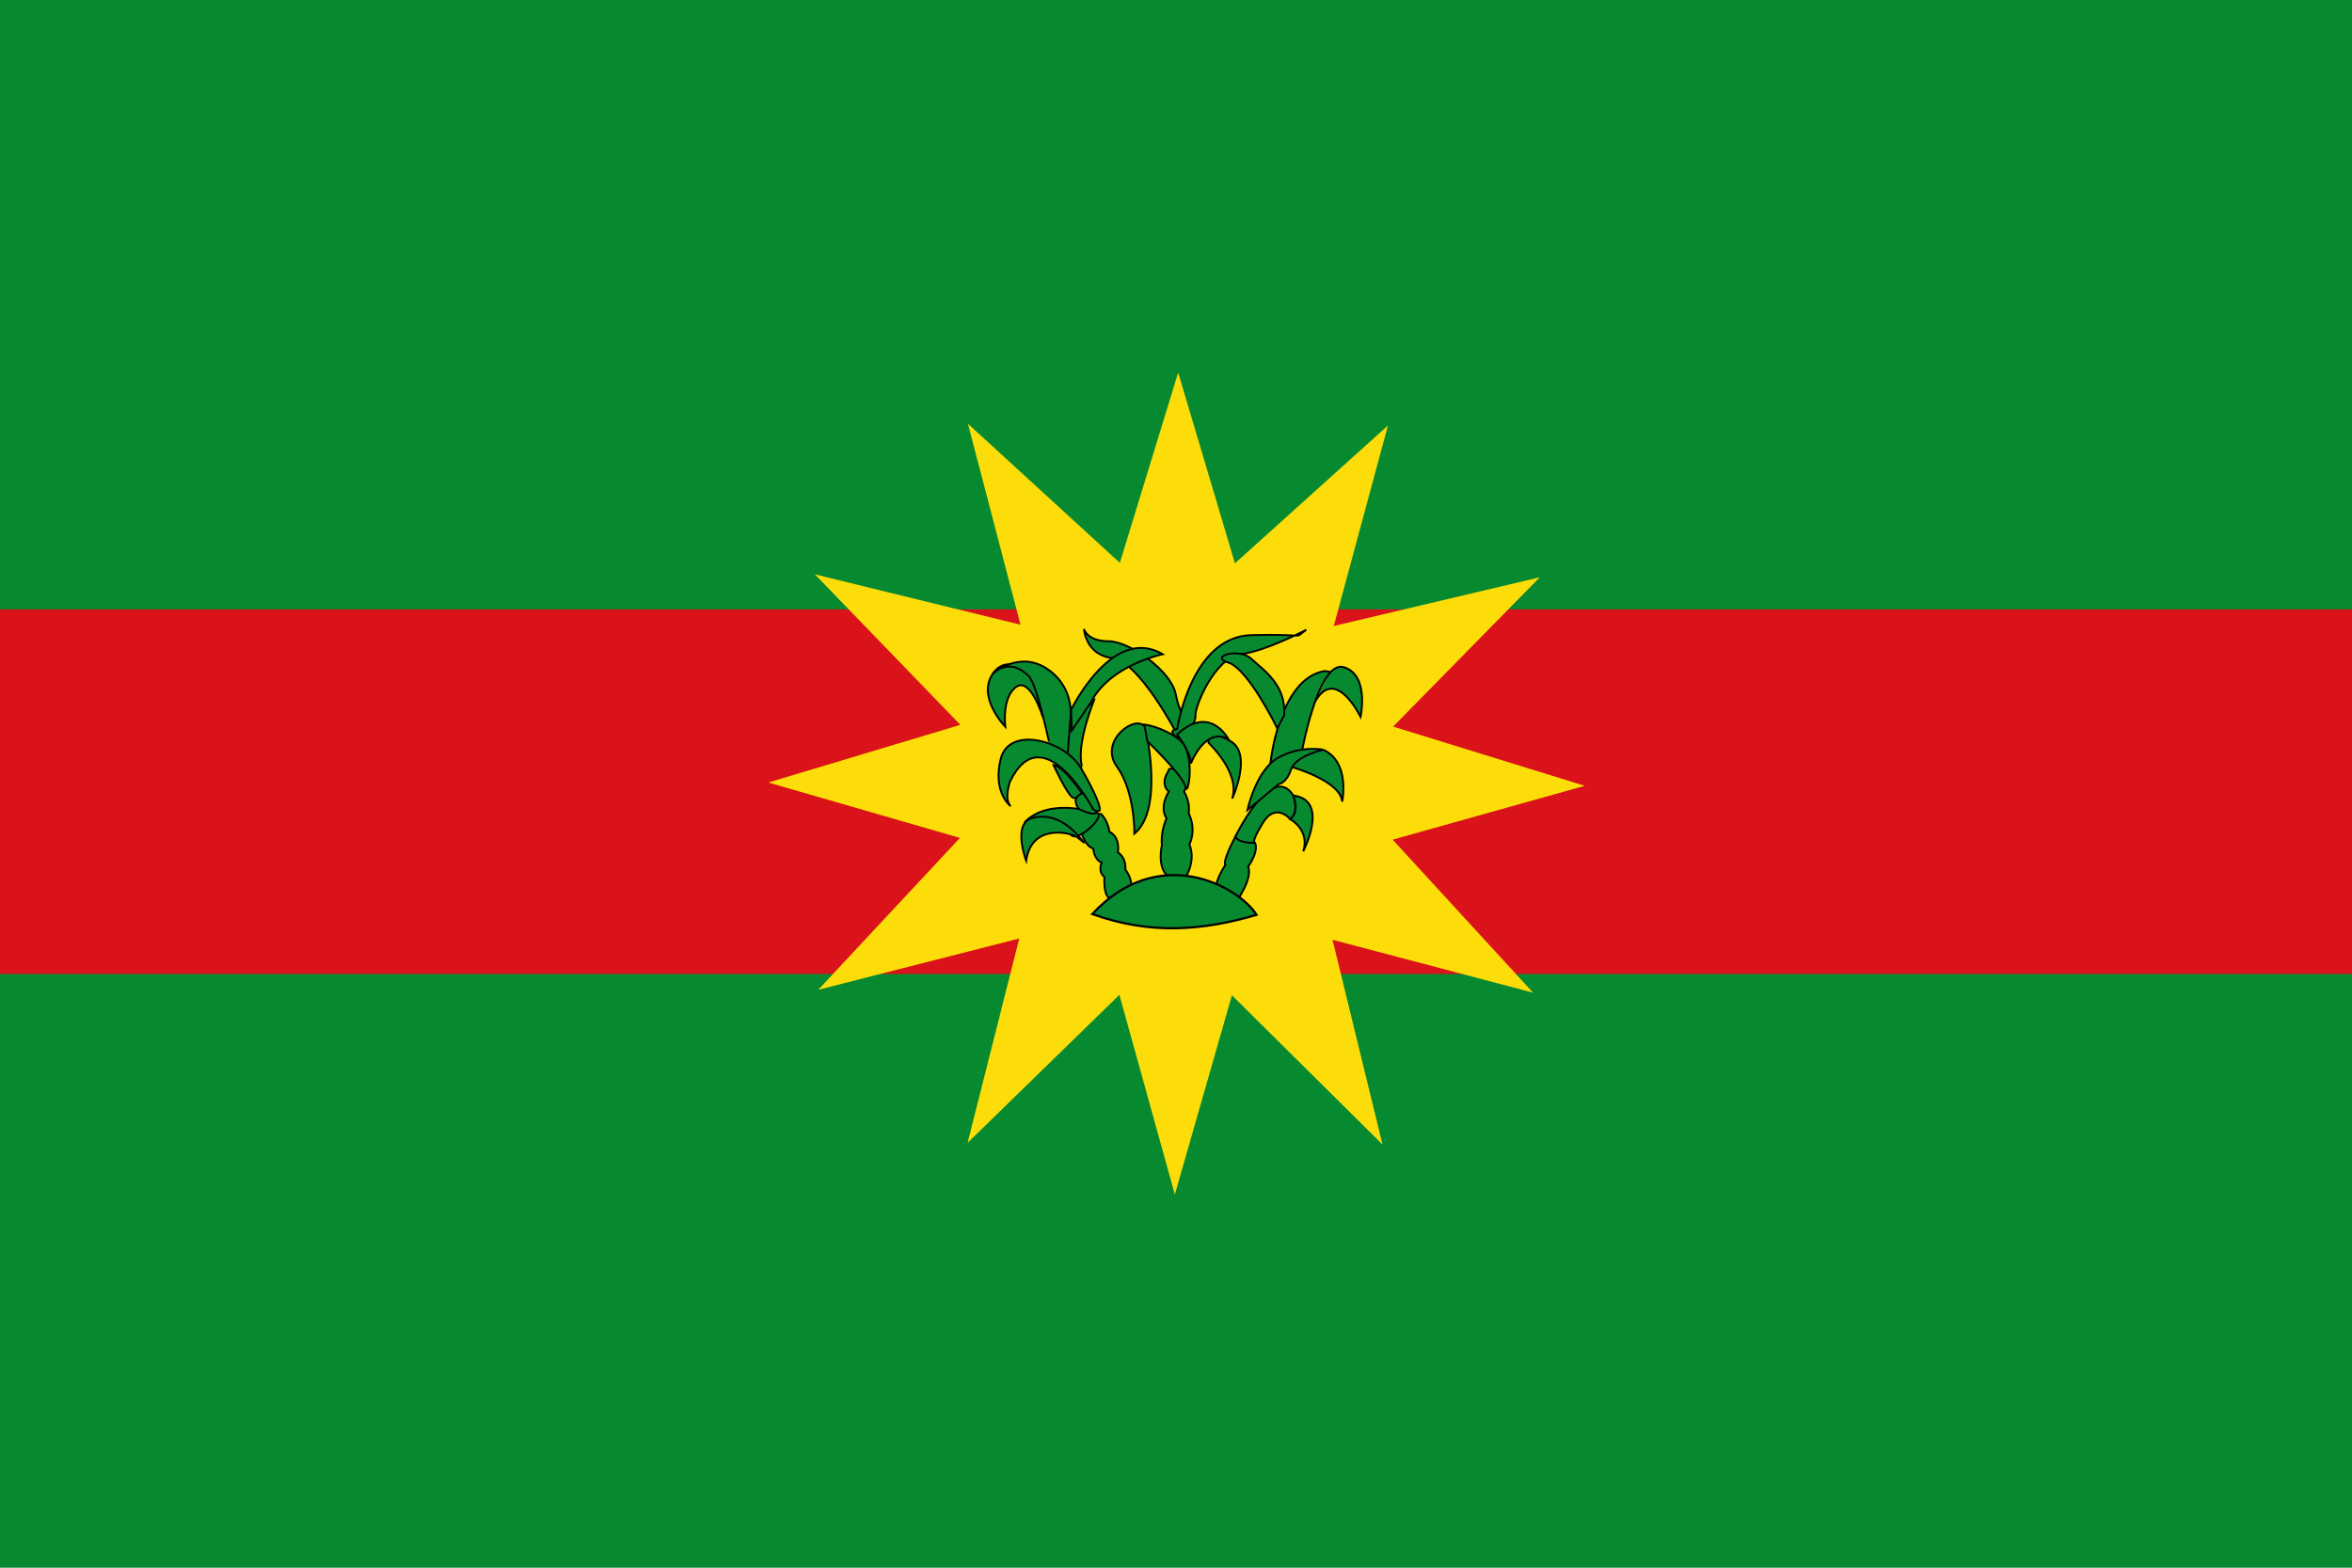 <?xml version="1.0" encoding="UTF-8" standalone="no"?>
<!-- Created with Inkscape (http://www.inkscape.org/) -->
<svg
   xmlns:dc="http://purl.org/dc/elements/1.1/"
   xmlns:cc="http://creativecommons.org/ns#"
   xmlns:rdf="http://www.w3.org/1999/02/22-rdf-syntax-ns#"
   xmlns:svg="http://www.w3.org/2000/svg"
   xmlns="http://www.w3.org/2000/svg"
   xmlns:sodipodi="http://sodipodi.sourceforge.net/DTD/sodipodi-0.dtd"
   xmlns:inkscape="http://www.inkscape.org/namespaces/inkscape"
   width="750"
   height="500"
   id="svg2"
   version="1.1"
   inkscape:version="0.46"
   sodipodi:docname="Flag_of_Chipatá_(Santander).svg"
   sodipodi:version="0.32"
   inkscape:output_extension="org.inkscape.output.svg.inkscape">
  <defs
     id="defs4" />
  <sodipodi:namedview
     id="base"
     pagecolor="#ffffff"
     bordercolor="#666666"
     borderopacity="1.0"
     inkscape:pageopacity="0.0"
     inkscape:pageshadow="2"
     inkscape:zoom="1.014"
     inkscape:cx="375"
     inkscape:cy="250"
     inkscape:document-units="px"
     inkscape:current-layer="layer1"
     showgrid="false"
     inkscape:window-width="1024"
     inkscape:window-height="712"
     inkscape:window-x="-4"
     inkscape:window-y="-4"
     inkscape:window-maximized="1" />
  <g
     inkscape:label="Capa 1"
     inkscape:groupmode="layer"
     id="layer1"
     transform="translate(0,-552.362)">
    <rect
       style="fill:#078930;fill-opacity:1;stroke:none"
       id="rect2816"
       width="750.986"
       height="501.724"
       x="0"
       y="552.362"
       rx="8.8934627e-16"
       ry="1.7824813e-15" />
    <rect
       style="fill:#da121a;fill-opacity:1;stroke:none"
       id="rect2818"
       width="750"
       height="116.301"
       x="0"
       y="746.712"
       rx="8.8817842e-16"
       ry="8.2636894e-16" />
    <path
       id="path2439"
       style="fill:#fcdd09;fill-rule:evenodd;stroke:none;stroke-width:0.941px;stroke-linecap:butt;stroke-linejoin:miter;stroke-opacity:1;fill-opacity:1"
       d="M 374.631,933.336 L 392.828,869.794 L 440.854,917.396 L 424.91,852.095 L 488.863,868.966 L 444.083,820.162 L 505.337,802.986 L 444.229,784.1 L 491.019,736.476 L 425.314,752.013 L 442.591,688.062 L 393.79,732.031 L 375.69,671.179 L 357.1,731.883 L 308.655,687.521 L 325.415,751.609 L 259.838,735.542 L 306.242,783.543 L 244.983,801.934 L 306.096,819.604 L 260.923,868.045 L 325.011,851.691 L 308.539,916.861 L 356.948,869.649 L 374.631,933.336 z"
       sodipodi:nodetypes="ccccccccccccccccccccccccc" />
    <g
       id="g3230"
       transform="matrix(1.551,0,0,1.551,86.207,434.595)"
       style="stroke:#000000;stroke-width:0.387;stroke-miterlimit:4;stroke-dasharray:none;stroke-opacity:1;fill:#078930;fill-opacity:1">
      <path
         d=""
         id="path783"
         style="fill:#078930;stroke:#000000;stroke-width:0.387;stroke-miterlimit:4;stroke-dasharray:none;stroke-opacity:1;fill-opacity:1" />
      <path
         d=""
         id="path1607"
         style="fill:#078930;stroke:#000000;stroke-width:0.387;stroke-miterlimit:4;stroke-dasharray:none;stroke-opacity:1;fill-opacity:1" />
      <path
         d=""
         id="path1609"
         style="stroke:#000000;stroke-width:0.387;stroke-miterlimit:4;stroke-dasharray:none;stroke-opacity:1;fill:#078930;fill-opacity:1" />
      <path
         d=""
         id="path1613"
         style="fill:#078930;stroke:#000000;stroke-width:0.387;stroke-miterlimit:4;stroke-dasharray:none;stroke-opacity:1;fill-opacity:1" />
      <path
         d=""
         id="path1737"
         style="fill:#078930;stroke:#000000;stroke-width:0.387;stroke-miterlimit:4;stroke-dasharray:none;stroke-opacity:1;fill-opacity:1" />
      <path
         d=""
         id="path1739"
         style="stroke:#000000;stroke-width:0.387;stroke-miterlimit:4;stroke-dasharray:none;stroke-opacity:1;fill:#078930;fill-opacity:1" />
      <path
         d=""
         id="path1741"
         style="fill:#078930;stroke:#000000;stroke-width:0.387;stroke-miterlimit:4;stroke-dasharray:none;stroke-opacity:1;fill-opacity:1" />
      <g
         id="g4585"
         style="stroke:#000000;stroke-width:0.387;stroke-miterlimit:4;stroke-dasharray:none;stroke-opacity:1;fill:#078930;fill-opacity:1">
        <path
           style="fill:#078930;stroke:#000000;stroke-width:0.387;stroke-miterlimit:4;stroke-dasharray:none;stroke-opacity:1;fill-opacity:1"
           inkscape:connector-curvature="0"
           id="path1745"
           d="M 192.88,228.68 C 192.88,228.68 199.475,234.805 197.751,240.145 C 197.751,240.145 201.99,231.035 197.438,228.364 C 192.88,225.695 192.724,227.741 192.88,228.68 L 192.88,228.68 z" />
        <g
           transform="translate(23.989,-1.216)"
           id="g1749"
           style="stroke:#000000;stroke-width:0.387;stroke-miterlimit:4;stroke-dasharray:none;stroke-opacity:1;fill:#078930;fill-opacity:1">
          <path
             style="fill:#078930;stroke:#000000;stroke-width:0.387;stroke-miterlimit:4;stroke-dasharray:none;stroke-opacity:1;fill-opacity:1"
             inkscape:connector-curvature="0"
             id="path1751"
             d="M 160.566,235.861 C 160.566,235.861 158.841,238.222 160.723,239.949 C 160.723,239.949 158.683,242.928 160.256,245.445 C 160.256,245.445 158.997,248.114 159.312,250.942 C 159.312,250.942 158.211,255.338 160.566,257.383 C 160.566,257.383 163.081,258.64 164.182,257.54 C 164.182,257.54 166.379,254.243 164.964,250.783 C 164.964,250.783 166.535,247.958 164.808,244.345 C 164.808,244.345 165.28,242.303 163.866,239.95 C 163.866,239.95 164.808,238.377 164.021,237.122 C 164.021,237.122 160.882,233.821 160.566,235.861 L 160.566,235.861 z" />
          <path
             style="fill:#078930;stroke:#000000;stroke-width:0.387;stroke-miterlimit:4;stroke-dasharray:none;stroke-opacity:1;fill-opacity:1"
             inkscape:connector-curvature="0"
             id="path1761"
             d="M 162.452,228.168 C 162.452,228.168 154.6,213.093 149.102,212.461 C 143.604,211.832 143.292,206.494 143.292,206.494 C 143.292,206.494 143.919,209.007 148.318,209.007 C 152.716,209.007 161.198,215.131 162.139,219.843 C 163.08,224.554 164.025,223.928 164.025,223.928 L 162.452,228.168 L 162.452,228.168 z" />
          <path
             style="fill:#078930;stroke:#000000;stroke-width:0.387;stroke-miterlimit:4;stroke-dasharray:none;stroke-opacity:1;fill-opacity:1"
             inkscape:connector-curvature="0"
             id="path1765"
             d="M 162.452,227.07 C 162.452,227.07 165.28,208.066 177.69,207.75 C 190.094,207.434 186.014,208.692 188.996,206.649 C 188.996,206.649 180.675,211.05 175.489,211.676 C 170.308,212.304 166.066,222.353 166.223,224.242 C 166.379,226.125 163.397,229.739 161.983,228.484 C 160.569,227.227 162.452,227.07 162.452,227.07 z" />
          <path
             style="fill:#078930;stroke:#000000;stroke-width:0.387;stroke-miterlimit:4;stroke-dasharray:none;stroke-opacity:1;fill-opacity:1"
             inkscape:connector-curvature="0"
             id="path1769"
             d="M 165.28,234.137 C 165.28,234.137 168.106,226.598 172.976,229.113 C 172.976,229.113 169.204,221.885 162.452,228.168 C 162.452,228.168 165.437,232.251 165.28,234.137 z" />
          <path
             style="fill:#078930;stroke:#000000;stroke-width:0.387;stroke-miterlimit:4;stroke-dasharray:none;stroke-opacity:1;fill-opacity:1"
             inkscape:connector-curvature="0"
             id="path1773"
             d="M 155.855,226.595 C 155.855,226.595 159.94,243.403 153.656,248.584 C 153.656,248.584 153.812,239.95 150.043,234.766 C 146.276,229.58 153.812,223.93 155.855,226.595 z" />
          <path
             style="fill:#078930;stroke:#000000;stroke-width:0.387;stroke-miterlimit:4;stroke-dasharray:none;stroke-opacity:1;fill-opacity:1"
             inkscape:connector-curvature="0"
             id="path1777"
             d="M 156.326,229.58 C 156.326,229.58 163.71,236.65 164.182,239.005 C 164.654,241.361 166.379,231.938 162.925,229.27 C 159.469,226.596 155.7,226.126 155.7,226.126 L 156.326,229.58 L 156.326,229.58 z" />
        </g>
        <path
           style="fill:#078930;stroke:#000000;stroke-width:0.387;stroke-miterlimit:4;stroke-dasharray:none;stroke-opacity:1;fill-opacity:1"
           inkscape:connector-curvature="0"
           id="path1781"
           d="M 166.696,246.893 C 166.696,246.893 167.365,249.86 169.186,250.434 C 169.186,250.434 169.28,252.639 170.909,253.308 C 170.909,253.308 170.045,255.128 171.485,256.275 C 171.485,256.275 171.195,259.914 172.537,260.682 C 172.537,260.682 175.796,260.491 176.941,259.532 C 176.941,259.532 177.613,257.142 175.796,254.743 C 175.796,254.743 176.08,252.445 174.26,251.202 C 174.26,251.202 174.835,248.134 172.536,246.987 C 172.536,246.987 172.155,244.495 170.716,243.252 C 170.717,243.251 167.941,247.177 166.696,246.893 L 166.696,246.893 z" />
        <path
           style="fill:#078930;stroke:#000000;stroke-width:0.387;stroke-miterlimit:4;stroke-dasharray:none;stroke-opacity:1;fill-opacity:1"
           inkscape:connector-curvature="0"
           id="path1791"
           d="M 170.335,243.251 C 170.335,243.251 160.663,239.708 155.3,244.784 C 155.3,244.784 163.534,245.934 164.589,247.562 C 165.642,249.187 170.716,244.882 170.335,243.251 L 170.335,243.251 z" />
        <path
           style="fill:#078930;stroke:#000000;stroke-width:0.387;stroke-miterlimit:4;stroke-dasharray:none;stroke-opacity:1;fill-opacity:1"
           inkscape:connector-curvature="0"
           id="path1795"
           d="M 167.364,249.283 C 167.364,249.283 166.599,248.614 165.642,247.942 C 164.684,247.273 156.545,245.07 155.393,252.922 C 155.393,252.922 152.423,245.166 156.733,244.111 C 161.046,243.056 164.493,245.548 167.364,249.283" />
        <path
           style="fill:#078930;stroke:#000000;stroke-width:0.387;stroke-miterlimit:4;stroke-dasharray:none;stroke-opacity:1;fill-opacity:1"
           inkscape:connector-curvature="0"
           id="path1799"
           d="M 160.999,233.234 C 160.999,233.234 163.98,239.672 165.082,239.991 C 166.181,240.301 166.965,239.206 166.965,239.206 C 166.965,239.206 163.04,233.394 160.999,233.234 z" />
        <path
           style="fill:#078930;stroke:#000000;stroke-width:0.387;stroke-miterlimit:4;stroke-dasharray:none;stroke-opacity:1;fill-opacity:1"
           inkscape:connector-curvature="0"
           id="path1803"
           d="M 158.8,223.34 C 158.8,223.34 156.285,215.017 153.303,217.215 C 150.319,219.414 151.104,225.38 151.104,225.38 C 151.104,225.38 145.135,219.258 148.589,214.387 C 152.049,209.519 158.8,214.859 158.8,223.34 z" />
        <path
           style="fill:#078930;stroke:#000000;stroke-width:0.387;stroke-miterlimit:4;stroke-dasharray:none;stroke-opacity:1;fill-opacity:1"
           inkscape:connector-curvature="0"
           id="path1807"
           d="M 165.554,240.46 C 165.554,240.46 165.554,242.031 166.654,242.5 C 167.754,242.972 169.795,243.754 169.795,242.816 C 169.795,241.874 168.226,238.261 167.594,238.733 C 166.965,239.206 165.87,239.2 165.554,240.46 z" />
        <path
           style="fill:#078930;stroke:#000000;stroke-width:0.387;stroke-miterlimit:4;stroke-dasharray:none;stroke-opacity:1;fill-opacity:1"
           inkscape:connector-curvature="0"
           id="path1811"
           d="M 163.671,230.722 C 163.671,230.722 163.357,223.499 168.066,220.825 C 168.066,220.825 169.011,220.987 169.483,219.574 C 169.483,219.574 165.709,228.68 166.81,233.235 L 166.654,233.864" />
        <path
           style="fill:#078930;stroke:#000000;stroke-width:0.387;stroke-miterlimit:4;stroke-dasharray:none;stroke-opacity:1;fill-opacity:1"
           inkscape:connector-curvature="0"
           id="path1815"
           d="M 164.612,221.929 C 164.612,221.929 173.093,204.336 183.46,210.461 C 183.46,210.461 172.623,212.661 168.698,220.358 L 164.769,226.164 L 164.612,221.929 z" />
        <path
           style="fill:#078930;stroke:#000000;stroke-width:0.387;stroke-miterlimit:4;stroke-dasharray:none;stroke-opacity:1;fill-opacity:1"
           inkscape:connector-curvature="0"
           id="path1819"
           d="M 160.057,228.364 C 160.057,228.364 157.543,216.586 155.973,215.017 C 154.401,213.445 151.731,211.718 148.589,214.387 C 148.589,214.387 154.088,209.516 159.899,213.602 C 165.708,217.686 164.452,224.125 164.452,224.125 L 163.826,232.293 L 159.899,228.68" />
        <path
           style="fill:#078930;stroke:#000000;stroke-width:0.387;stroke-miterlimit:4;stroke-dasharray:none;stroke-opacity:1;fill-opacity:1"
           inkscape:connector-curvature="0"
           id="path1823"
           d="M 169.167,242.341 C 169.167,242.341 158.8,222.714 152.049,236.691 C 152.049,236.691 150.789,240.301 152.202,241.712 C 152.202,241.712 148.432,238.887 150.161,231.977 C 151.886,225.069 163.351,228.207 166.653,233.863 C 169.95,239.516 170.895,242.346 170.423,242.656 C 169.95,242.972 169.167,242.341 169.167,242.341 L 169.167,242.341 z" />
        <path
           style="fill:#078930;stroke:#000000;stroke-width:0.387;stroke-miterlimit:4;stroke-dasharray:none;stroke-opacity:1;fill-opacity:1"
           inkscape:connector-curvature="0"
           id="path1827"
           d="M 198.38,247.999 C 198.38,247.999 205.922,232.449 210.317,239.516 C 210.317,239.516 211.572,242.97 209.686,244.387 C 209.686,244.387 206.705,240.774 204.036,245.172 C 201.365,249.568 202.465,249.257 202.465,249.257 C 202.465,249.257 199.637,250.042 198.38,247.999 z" />
        <path
           style="fill:#078930;stroke:#000000;stroke-width:0.387;stroke-miterlimit:4;stroke-dasharray:none;stroke-opacity:1;fill-opacity:1"
           inkscape:connector-curvature="0"
           id="path1831"
           d="M 209.685,244.387 C 209.685,244.387 213.768,246.583 212.359,250.981 C 212.359,250.981 217.852,240.46 210.316,239.516 C 210.317,239.516 211.731,242.816 209.685,244.387 z" />
        <path
           style="fill:#078930;stroke:#000000;stroke-width:0.387;stroke-miterlimit:4;stroke-dasharray:none;stroke-opacity:1;fill-opacity:1"
           inkscape:connector-curvature="0"
           id="path1835"
           d="M 210.157,233.706 C 210.157,233.706 220.054,236.531 220.367,240.776 C 220.367,240.776 222.097,232.605 216.441,230.093 C 216.442,230.094 209.685,231.195 210.157,233.706 L 210.157,233.706 z" />
        <path
           style="fill:#078930;stroke:#000000;stroke-width:0.387;stroke-miterlimit:4;stroke-dasharray:none;stroke-opacity:1;fill-opacity:1"
           inkscape:connector-curvature="0"
           id="path1839"
           d="M 214.556,220.67 C 218.798,212.346 224.138,223.34 224.138,223.34 C 224.138,223.34 226.021,214.703 220.684,213.13 C 215.341,211.56 211.887,231.505 211.887,231.505 L 205.603,232.919 C 205.603,232.919 207.332,215.488 216.755,213.915 L 217.853,214.074" />
        <path
           style="fill:#078930;stroke:#000000;stroke-width:0.387;stroke-miterlimit:4;stroke-dasharray:none;stroke-opacity:1;fill-opacity:1"
           inkscape:connector-curvature="0"
           id="path1843"
           d="M 207.017,225.695 C 207.017,225.695 201.051,213.445 196.966,212.19 C 192.881,210.933 199.168,209.048 201.68,211.403 C 204.189,213.757 208.901,216.743 208.431,223.026 L 207.017,225.695 L 207.017,225.695 z" />
        <path
           style="fill:#078930;stroke:#000000;stroke-width:0.387;stroke-miterlimit:4;stroke-dasharray:none;stroke-opacity:1;fill-opacity:1"
           inkscape:connector-curvature="0"
           id="path1847"
           d="M 200.894,242.5 C 200.894,242.5 202.621,234.179 207.332,231.664 C 212.043,229.149 216.442,230.094 216.442,230.094 C 216.442,230.094 210.786,231.348 209.847,234.179 C 208.903,237.004 207.332,237.16 207.332,237.16 L 200.894,242.5 z" />
        <path
           style="fill:#078930;stroke:#000000;stroke-width:0.387;stroke-miterlimit:4;stroke-dasharray:none;stroke-opacity:1;fill-opacity:1"
           inkscape:connector-curvature="0"
           id="path1851"
           d="M 198.38,247.999 C 198.38,247.999 195.711,253.026 196.337,253.809 C 196.337,253.809 193.512,257.892 194.61,259.934 C 194.61,259.934 197.438,262.133 198.695,261.189 C 198.695,261.189 201.989,256.637 201.048,254.122 C 201.048,254.122 203.247,251.141 202.465,249.257 C 202.465,249.257 199.168,249.413 198.38,247.999 L 198.38,247.999 z" />
      </g>
      <path
         d=""
         id="path2057"
         style="stroke:#000000;stroke-width:0.387;stroke-miterlimit:4;stroke-dasharray:none;stroke-opacity:1;fill:#078930;fill-opacity:1" />
      <path
         d=""
         id="path2117"
         style="fill:#078930;stroke:#000000;stroke-width:0.387;stroke-miterlimit:4;stroke-dasharray:none;stroke-opacity:1;fill-opacity:1" />
    </g>
    <path
       style="fill:#078930;fill-rule:evenodd;stroke:#000000;stroke-width:0.7;stroke-linecap:butt;stroke-linejoin:miter;stroke-opacity:1;fill-opacity:1;stroke-miterlimit:4;stroke-dasharray:none"
       d="M 348.297,843.893 C 366.771,850.528 383.369,849.233 400.698,844.138 C 394.721,834.821 369.391,821.14 348.297,843.893 z"
       id="path3214"
       sodipodi:nodetypes="ccc" />
  </g>
</svg>
